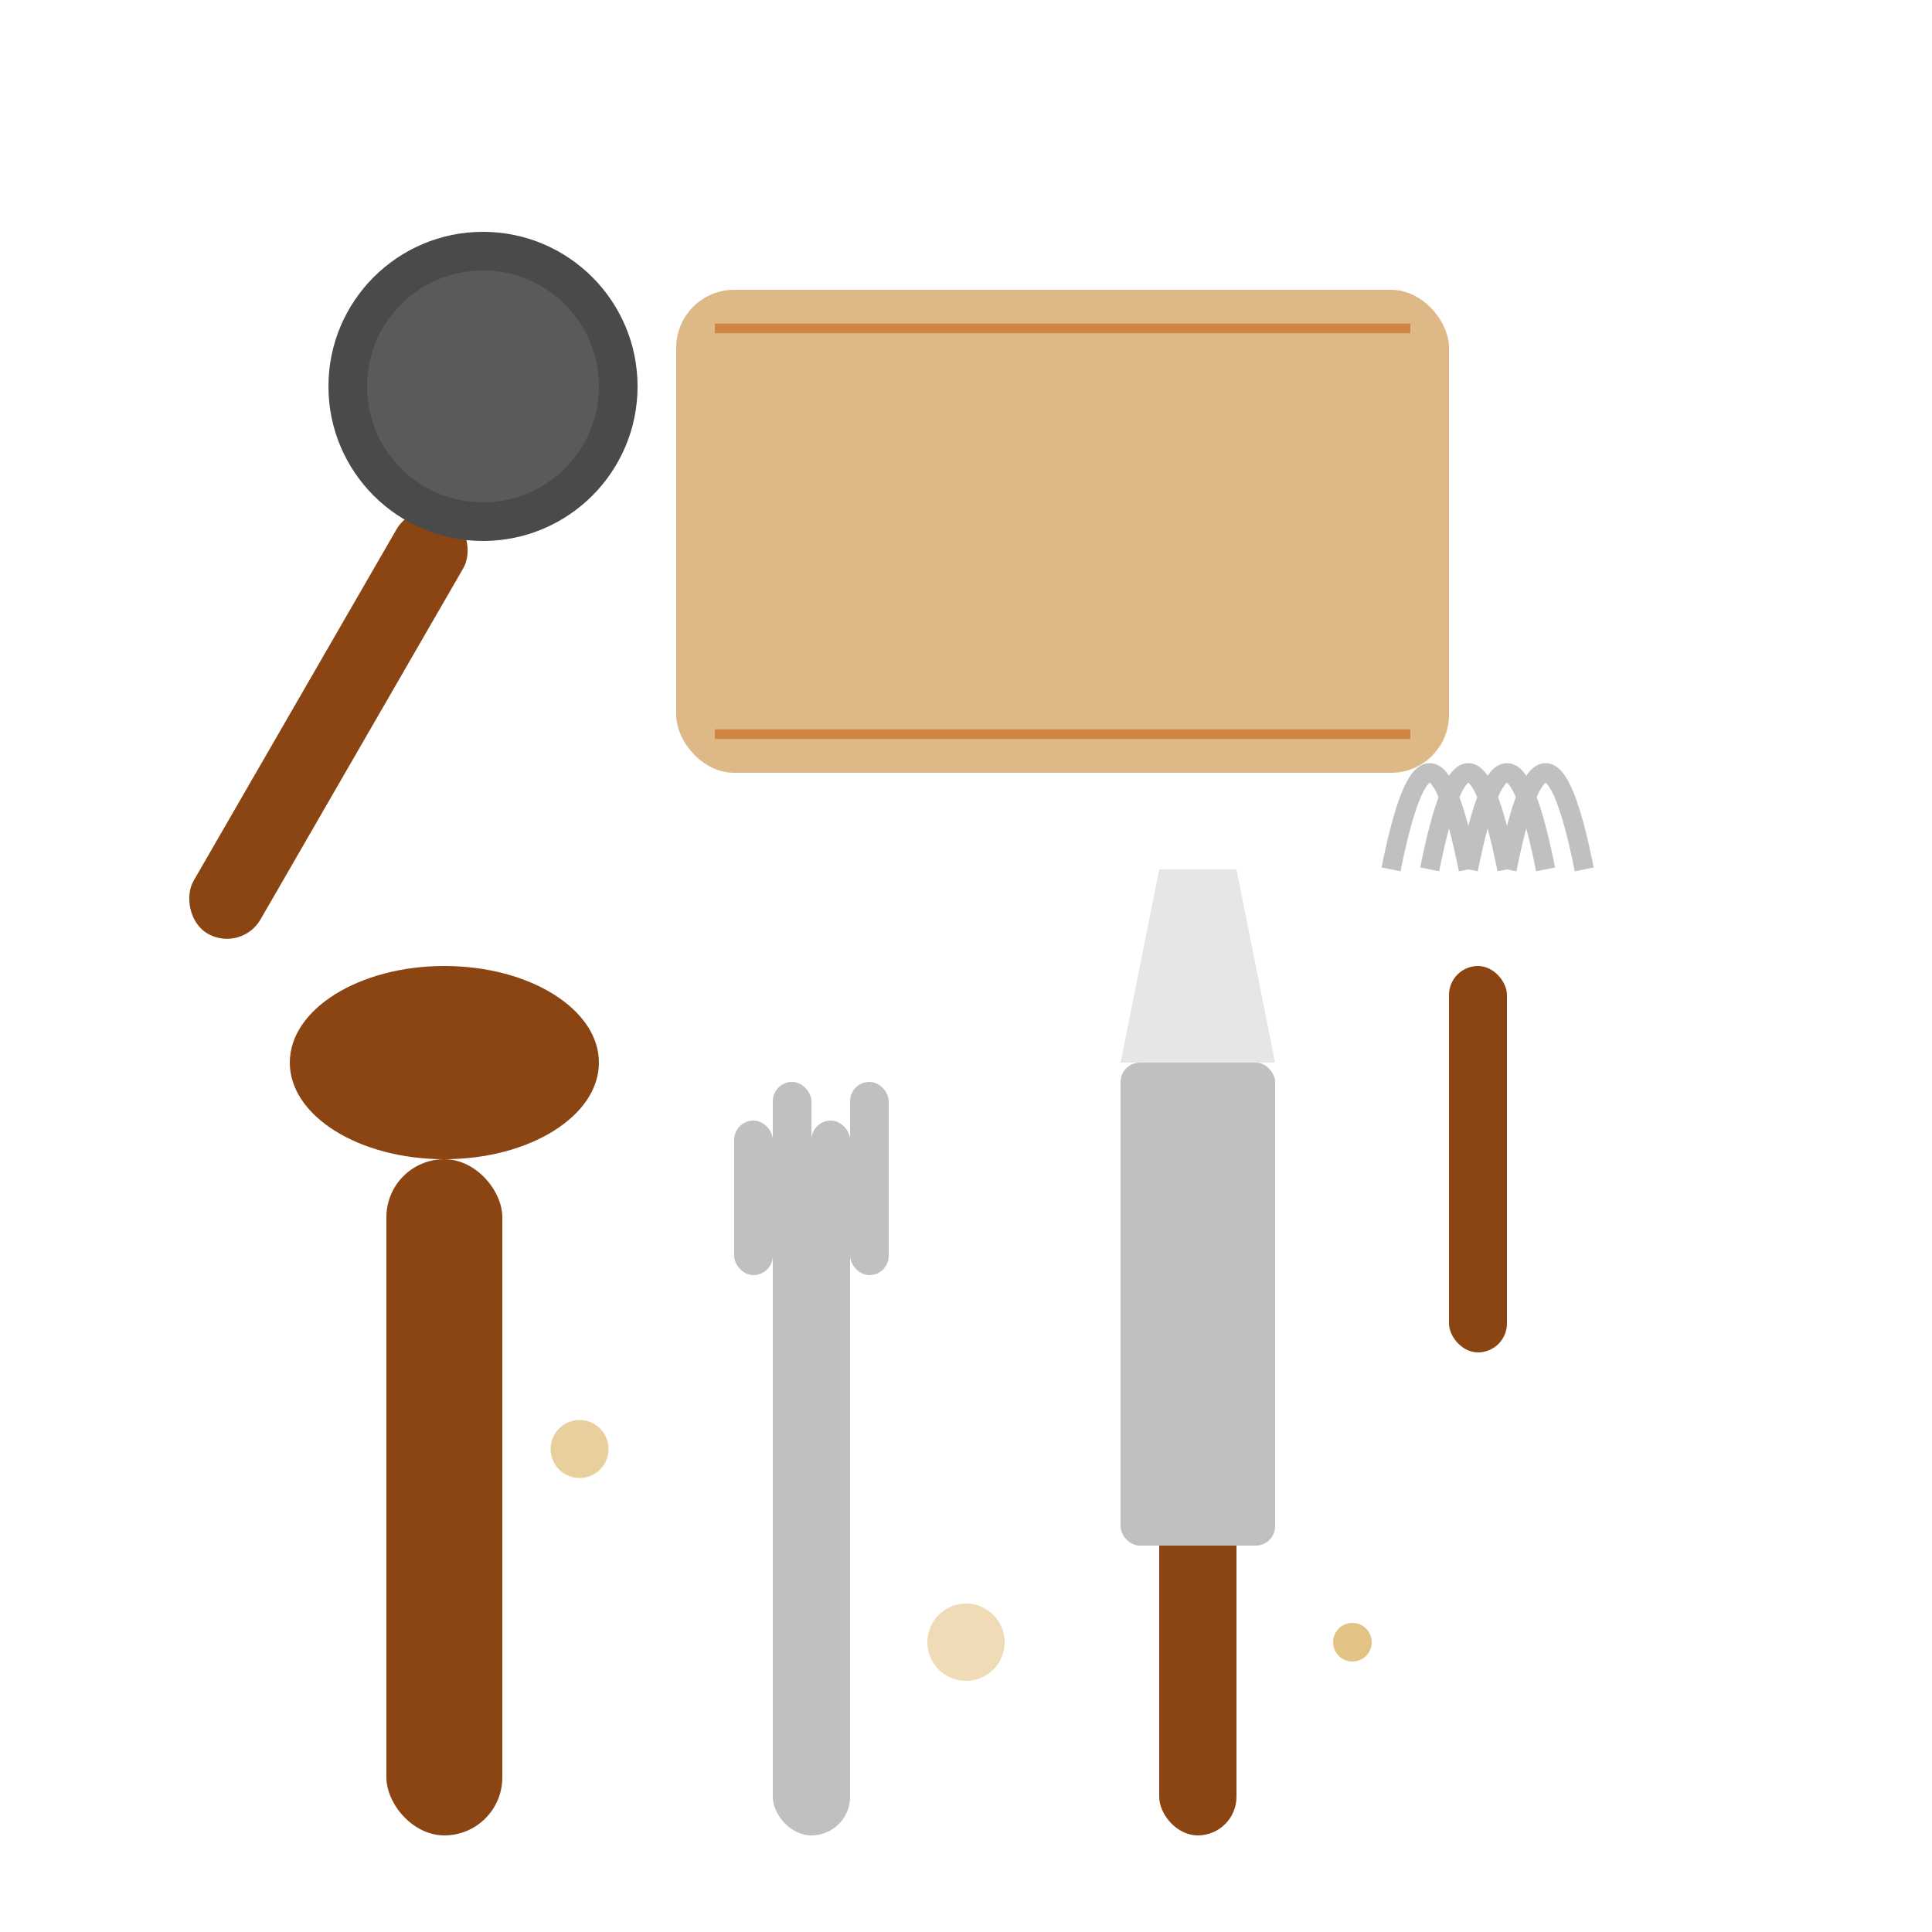 <svg width="100" height="100" viewBox="0 0 100 100" fill="none" xmlns="http://www.w3.org/2000/svg">
  <!-- Wooden spoon -->
  <rect x="20" y="60" width="6" height="35" fill="#8B4513" rx="3"/>
  <ellipse cx="23" cy="55" rx="8" ry="5" fill="#8B4513"/>
  
  <!-- Fork -->
  <rect x="40" y="60" width="4" height="35" fill="#C0C0C0" rx="2"/>
  <rect x="38" y="58" width="2" height="8" fill="#C0C0C0" rx="1"/>
  <rect x="40" y="56" width="2" height="10" fill="#C0C0C0" rx="1"/>
  <rect x="42" y="58" width="2" height="8" fill="#C0C0C0" rx="1"/>
  <rect x="44" y="56" width="2" height="10" fill="#C0C0C0" rx="1"/>
  
  <!-- Knife -->
  <rect x="60" y="75" width="4" height="20" fill="#8B4513" rx="2"/>
  <rect x="58" y="55" width="8" height="25" fill="#C0C0C0" rx="1"/>
  <path d="M58 55 L66 55 L64 45 L60 45 Z" fill="#E6E6E6"/>
  
  <!-- Ladle -->
  <rect x="15" y="25" width="4" height="25" fill="#8B4513" rx="2" transform="rotate(30 17 37.5)"/>
  <circle cx="25" cy="20" r="8" fill="#4A4A4A"/>
  <circle cx="25" cy="20" r="6" fill="#5A5A5A"/>
  
  <!-- Whisk -->
  <rect x="75" y="50" width="3" height="20" fill="#8B4513" rx="1.5"/>
  <path d="M72 45 Q74 35 76 45" stroke="#C0C0C0" stroke-width="1" fill="none"/>
  <path d="M74 45 Q76 35 78 45" stroke="#C0C0C0" stroke-width="1" fill="none"/>
  <path d="M76 45 Q78 35 80 45" stroke="#C0C0C0" stroke-width="1" fill="none"/>
  <path d="M78 45 Q80 35 82 45" stroke="#C0C0C0" stroke-width="1" fill="none"/>
  
  <!-- Cutting board (background) -->
  <rect x="35" y="15" width="40" height="25" fill="#DEB887" rx="3"/>
  <line x1="37" y1="17" x2="73" y2="17" stroke="#CD853F" stroke-width="0.5"/>
  <line x1="37" y1="38" x2="73" y2="38" stroke="#CD853F" stroke-width="0.5"/>
  
  <!-- Decorative elements -->
  <circle cx="50" cy="85" r="2" fill="#c8860d" opacity="0.3"/>
  <circle cx="30" cy="75" r="1.5" fill="#c8860d" opacity="0.4"/>
  <circle cx="70" cy="85" r="1" fill="#c8860d" opacity="0.5"/>
</svg>
